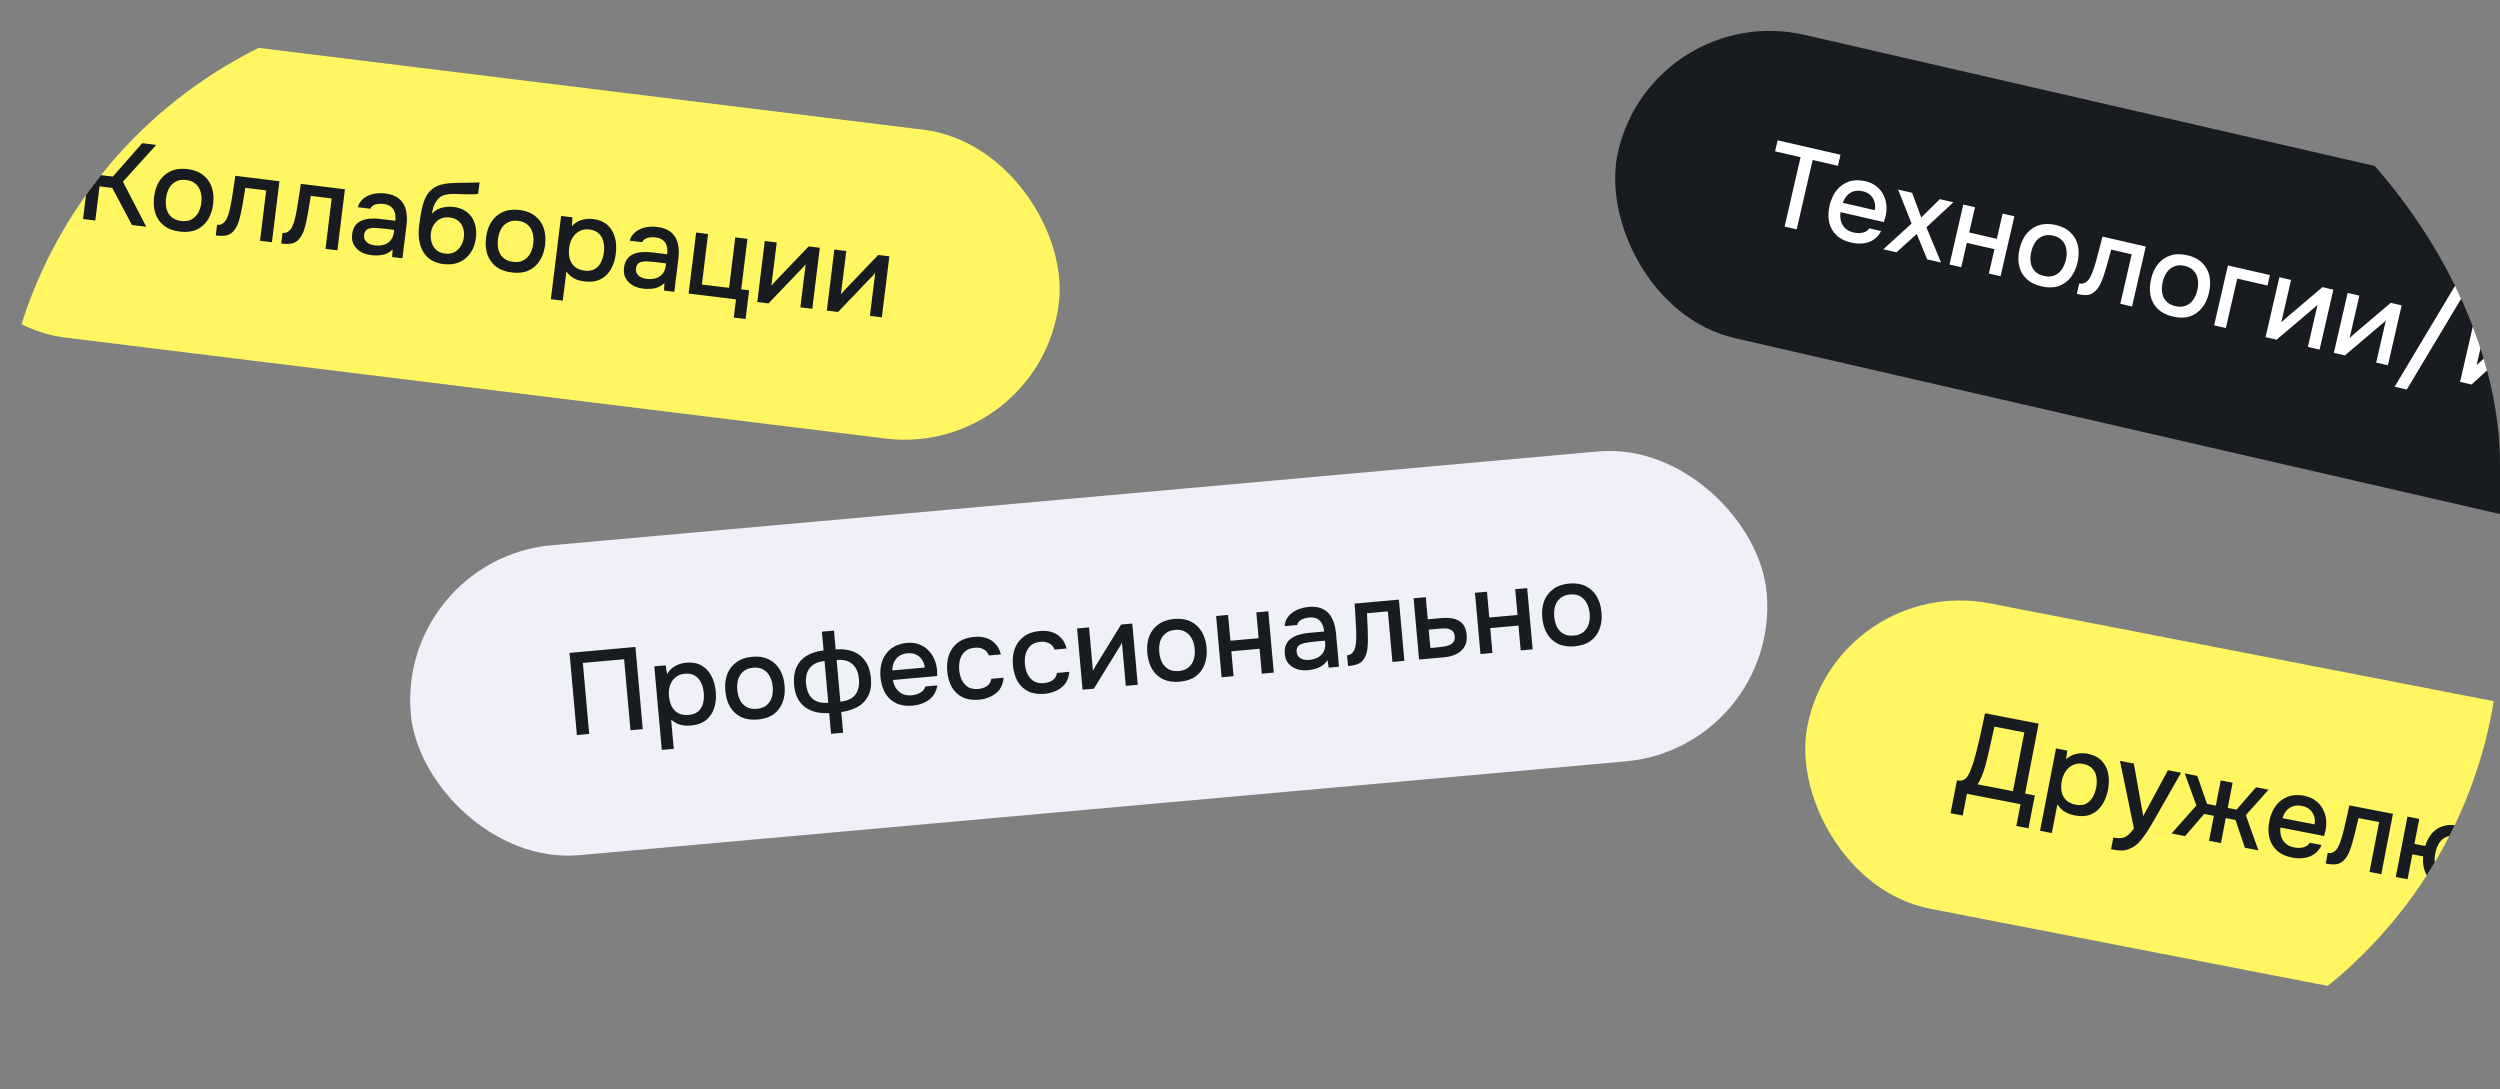 <?xml version="1.0" encoding="UTF-8"?> <svg xmlns="http://www.w3.org/2000/svg" width="140" height="61" viewBox="0 0 140 61" fill="none"><rect x="0" y="0" width="140" height="61" fill="#808080" stroke="none"/><g clip-path="url(#clip0_2055_10771)"><rect x="22.226" y="31.31" width="76.234" height="17.425" rx="8.712" transform="rotate(-5.122 22.226 31.31)" fill="#EFF0F8"></rect><path d="M32.306 41.162L31.893 36.561L35.583 36.23L35.996 40.831L35.306 40.893L34.95 36.917L32.639 37.124L32.995 41.1L32.306 41.162ZM37.061 41.996L36.641 37.316L37.279 37.259L37.356 37.751C37.461 37.558 37.609 37.409 37.801 37.304C37.993 37.195 38.201 37.13 38.427 37.11C38.765 37.08 39.052 37.133 39.287 37.269C39.523 37.406 39.706 37.601 39.839 37.856C39.971 38.111 40.052 38.406 40.082 38.74C40.112 39.074 40.082 39.378 39.993 39.653C39.908 39.927 39.758 40.151 39.541 40.323C39.33 40.495 39.048 40.597 38.696 40.629C38.527 40.644 38.374 40.64 38.236 40.617C38.099 40.595 37.977 40.555 37.871 40.499C37.765 40.439 37.67 40.373 37.584 40.302L37.731 41.935L37.061 41.996ZM38.565 40.037C38.799 40.016 38.981 39.947 39.11 39.831C39.239 39.71 39.327 39.56 39.372 39.381C39.417 39.202 39.43 39.01 39.412 38.806C39.393 38.594 39.343 38.404 39.263 38.236C39.186 38.063 39.071 37.931 38.919 37.84C38.77 37.744 38.579 37.707 38.344 37.728C38.132 37.747 37.957 37.817 37.819 37.939C37.681 38.056 37.581 38.207 37.518 38.392C37.461 38.577 37.441 38.773 37.46 38.981C37.479 39.194 37.531 39.386 37.616 39.558C37.706 39.725 37.828 39.852 37.985 39.938C38.146 40.024 38.339 40.057 38.565 40.037ZM42.435 40.294C42.079 40.325 41.771 40.281 41.511 40.16C41.25 40.035 41.043 39.845 40.889 39.592C40.74 39.339 40.649 39.039 40.618 38.692C40.587 38.34 40.622 38.029 40.725 37.757C40.831 37.481 41.001 37.258 41.236 37.088C41.469 36.914 41.766 36.811 42.126 36.779C42.482 36.747 42.79 36.796 43.051 36.925C43.312 37.051 43.517 37.24 43.666 37.493C43.816 37.747 43.907 38.049 43.938 38.401C43.969 38.743 43.931 39.053 43.825 39.329C43.722 39.605 43.554 39.828 43.32 39.998C43.09 40.163 42.795 40.261 42.435 40.294ZM42.381 39.695C42.615 39.674 42.8 39.605 42.933 39.488C43.072 39.37 43.167 39.222 43.221 39.042C43.275 38.862 43.293 38.668 43.274 38.46C43.255 38.252 43.204 38.064 43.119 37.897C43.033 37.725 42.912 37.594 42.755 37.503C42.602 37.407 42.409 37.37 42.175 37.391C41.945 37.411 41.761 37.483 41.623 37.604C41.485 37.722 41.389 37.87 41.335 38.05C41.285 38.23 41.27 38.425 41.289 38.638C41.308 38.846 41.358 39.034 41.438 39.202C41.523 39.369 41.644 39.498 41.801 39.589C41.958 39.68 42.151 39.715 42.381 39.695ZM46.539 41.093L46.435 39.935C46.17 39.946 45.923 39.926 45.695 39.877C45.468 39.823 45.267 39.733 45.094 39.609C44.921 39.48 44.779 39.314 44.669 39.109C44.563 38.9 44.496 38.65 44.47 38.359C44.435 37.969 44.48 37.637 44.604 37.363C44.728 37.09 44.919 36.876 45.176 36.722C45.438 36.563 45.753 36.464 46.121 36.427L46.026 35.373L46.703 35.312L46.798 36.366C47.171 36.337 47.499 36.378 47.78 36.488C48.065 36.598 48.293 36.779 48.465 37.03C48.636 37.278 48.739 37.596 48.773 37.987C48.808 38.369 48.758 38.692 48.624 38.958C48.495 39.223 48.299 39.431 48.037 39.581C47.775 39.727 47.467 39.825 47.112 39.874L47.216 41.033L46.539 41.093ZM46.383 39.356L46.174 37.019C45.801 37.053 45.526 37.18 45.349 37.402C45.176 37.618 45.106 37.913 45.139 38.286C45.162 38.534 45.222 38.743 45.32 38.913C45.423 39.079 45.563 39.2 45.74 39.276C45.917 39.347 46.132 39.374 46.383 39.356ZM47.06 39.295C47.316 39.268 47.525 39.203 47.686 39.101C47.847 38.995 47.961 38.851 48.028 38.67C48.099 38.485 48.123 38.268 48.101 38.021C48.067 37.648 47.944 37.37 47.731 37.188C47.522 37.001 47.228 36.925 46.851 36.959L47.06 39.295ZM51.103 39.517C50.743 39.549 50.435 39.502 50.179 39.376C49.923 39.251 49.72 39.063 49.571 38.814C49.426 38.56 49.338 38.262 49.307 37.919C49.276 37.572 49.312 37.261 49.414 36.985C49.52 36.708 49.688 36.483 49.917 36.31C50.151 36.136 50.441 36.033 50.788 36.002C51.044 35.979 51.272 36.007 51.472 36.085C51.675 36.159 51.849 36.272 51.994 36.425C52.143 36.574 52.257 36.747 52.336 36.946C52.415 37.144 52.463 37.356 52.478 37.583C52.478 37.631 52.478 37.677 52.478 37.72C52.482 37.764 52.483 37.809 52.483 37.858L50.004 38.08C50.032 38.252 50.09 38.407 50.176 38.543C50.267 38.679 50.386 38.785 50.533 38.859C50.679 38.929 50.854 38.955 51.058 38.937C51.171 38.927 51.278 38.904 51.38 38.868C51.486 38.828 51.577 38.774 51.654 38.706C51.735 38.633 51.788 38.545 51.814 38.443L52.491 38.382C52.455 38.617 52.37 38.817 52.236 38.982C52.106 39.142 51.941 39.267 51.739 39.355C51.541 39.442 51.329 39.496 51.103 39.517ZM49.969 37.545L51.791 37.382C51.772 37.213 51.719 37.067 51.634 36.943C51.548 36.815 51.437 36.72 51.3 36.658C51.163 36.592 51.003 36.567 50.821 36.583C50.621 36.601 50.458 36.657 50.331 36.752C50.208 36.846 50.116 36.963 50.054 37.104C49.996 37.241 49.968 37.388 49.969 37.545ZM54.821 39.183C54.461 39.215 54.153 39.169 53.897 39.043C53.645 38.917 53.447 38.729 53.302 38.48C53.161 38.225 53.075 37.927 53.044 37.584C53.014 37.246 53.048 36.939 53.145 36.663C53.247 36.383 53.415 36.156 53.648 35.982C53.886 35.803 54.189 35.697 54.558 35.664C54.81 35.642 55.037 35.665 55.24 35.734C55.443 35.799 55.612 35.909 55.749 36.063C55.889 36.212 55.989 36.406 56.05 36.646L55.38 36.706C55.307 36.533 55.2 36.413 55.059 36.347C54.922 36.281 54.764 36.256 54.586 36.272C54.348 36.293 54.162 36.367 54.029 36.492C53.896 36.618 53.805 36.773 53.755 36.956C53.711 37.14 53.697 37.329 53.715 37.524C53.733 37.728 53.782 37.914 53.863 38.082C53.948 38.249 54.065 38.381 54.213 38.477C54.366 38.568 54.557 38.603 54.787 38.583C54.961 38.567 55.118 38.516 55.259 38.429C55.399 38.338 55.483 38.199 55.51 38.013L56.2 37.951C56.183 38.206 56.111 38.422 55.983 38.6C55.854 38.774 55.687 38.909 55.481 39.006C55.28 39.103 55.06 39.162 54.821 39.183ZM58.501 38.853C58.141 38.886 57.833 38.839 57.577 38.713C57.325 38.587 57.126 38.399 56.982 38.15C56.841 37.896 56.755 37.597 56.724 37.254C56.694 36.916 56.728 36.609 56.825 36.333C56.927 36.053 57.095 35.826 57.328 35.652C57.566 35.473 57.869 35.367 58.238 35.334C58.49 35.312 58.717 35.335 58.92 35.404C59.123 35.469 59.292 35.579 59.428 35.733C59.569 35.882 59.669 36.076 59.73 36.316L59.06 36.376C58.987 36.203 58.88 36.084 58.739 36.018C58.602 35.951 58.444 35.926 58.266 35.942C58.028 35.963 57.842 36.037 57.709 36.162C57.576 36.288 57.485 36.443 57.435 36.627C57.391 36.81 57.377 36.999 57.395 37.194C57.413 37.398 57.462 37.584 57.543 37.752C57.628 37.919 57.745 38.051 57.893 38.147C58.046 38.238 58.237 38.273 58.467 38.253C58.641 38.237 58.798 38.186 58.939 38.099C59.079 38.008 59.163 37.869 59.19 37.683L59.88 37.621C59.863 37.876 59.791 38.093 59.663 38.27C59.534 38.444 59.367 38.579 59.161 38.676C58.96 38.773 58.74 38.832 58.501 38.853ZM60.624 38.624L60.316 35.194L60.986 35.134L61.204 37.561C61.23 37.507 61.264 37.447 61.306 37.382C61.348 37.312 61.38 37.257 61.403 37.215L62.783 34.973L63.408 34.917L63.715 38.347L63.045 38.407L62.828 35.992C62.799 36.052 62.767 36.111 62.733 36.171C62.698 36.227 62.666 36.278 62.635 36.324L61.255 38.567L60.624 38.624ZM66.065 38.175C65.71 38.207 65.402 38.163 65.141 38.042C64.881 37.916 64.674 37.727 64.52 37.474C64.37 37.221 64.28 36.92 64.249 36.573C64.217 36.222 64.253 35.91 64.355 35.639C64.462 35.362 64.632 35.139 64.866 34.97C65.1 34.796 65.397 34.693 65.757 34.66C66.113 34.628 66.421 34.677 66.682 34.807C66.942 34.932 67.147 35.122 67.297 35.375C67.447 35.628 67.537 35.931 67.569 36.282C67.599 36.625 67.561 36.935 67.455 37.211C67.353 37.487 67.185 37.71 66.951 37.879C66.721 38.044 66.425 38.143 66.065 38.175ZM66.012 37.577C66.246 37.556 66.43 37.486 66.564 37.37C66.702 37.252 66.798 37.104 66.852 36.924C66.906 36.744 66.923 36.55 66.905 36.342C66.886 36.134 66.834 35.946 66.749 35.778C66.664 35.607 66.543 35.475 66.386 35.385C66.233 35.289 66.039 35.252 65.805 35.273C65.575 35.293 65.391 35.364 65.254 35.486C65.115 35.603 65.019 35.752 64.965 35.932C64.916 36.111 64.901 36.307 64.92 36.52C64.938 36.728 64.988 36.916 65.069 37.084C65.154 37.251 65.275 37.38 65.431 37.471C65.588 37.562 65.782 37.597 66.012 37.577ZM68.409 37.926L68.102 34.496L68.772 34.436L68.902 35.881L70.483 35.739L70.354 34.294L71.024 34.234L71.332 37.664L70.661 37.724L70.536 36.331L68.955 36.473L69.08 37.866L68.409 37.926ZM73.237 37.532C73.085 37.546 72.936 37.54 72.789 37.514C72.642 37.483 72.508 37.431 72.388 37.359C72.267 37.282 72.167 37.184 72.086 37.065C72.009 36.941 71.963 36.791 71.948 36.618C71.929 36.41 71.953 36.235 72.019 36.093C72.089 35.947 72.188 35.831 72.316 35.745C72.443 35.655 72.592 35.587 72.763 35.541C72.938 35.49 73.121 35.457 73.312 35.44L74.151 35.364C74.136 35.195 74.097 35.05 74.033 34.929C73.97 34.803 73.878 34.711 73.759 34.651C73.644 34.587 73.496 34.563 73.313 34.58C73.205 34.59 73.102 34.612 73.004 34.647C72.911 34.677 72.832 34.721 72.767 34.78C72.702 34.838 72.661 34.912 72.642 35.001L71.939 35.064C71.951 34.897 71.997 34.75 72.077 34.625C72.158 34.495 72.261 34.386 72.389 34.295C72.516 34.205 72.655 34.136 72.803 34.088C72.956 34.035 73.113 34.001 73.273 33.986C73.603 33.957 73.876 33.998 74.091 34.11C74.311 34.221 74.48 34.394 74.597 34.629C74.714 34.863 74.788 35.148 74.818 35.482L74.984 37.336L74.405 37.388L74.341 36.968C74.252 37.102 74.146 37.21 74.022 37.291C73.902 37.368 73.774 37.423 73.637 37.457C73.5 37.496 73.367 37.521 73.237 37.532ZM73.303 36.956C73.503 36.938 73.673 36.89 73.815 36.811C73.956 36.729 74.06 36.621 74.127 36.488C74.198 36.351 74.225 36.193 74.21 36.015L74.197 35.878L73.585 35.933C73.46 35.944 73.336 35.96 73.216 35.98C73.094 35.995 72.985 36.022 72.888 36.061C72.795 36.096 72.723 36.148 72.673 36.218C72.622 36.288 72.602 36.384 72.613 36.506C72.624 36.623 72.663 36.716 72.73 36.784C72.797 36.852 72.883 36.901 72.986 36.932C73.089 36.957 73.195 36.965 73.303 36.956ZM75.49 37.298L75.436 36.699C75.527 36.691 75.603 36.664 75.665 36.619C75.731 36.57 75.786 36.504 75.831 36.421C75.879 36.329 75.912 36.204 75.928 36.045C75.945 35.886 75.952 35.721 75.95 35.551C75.949 35.345 75.942 35.142 75.928 34.943C75.919 34.742 75.908 34.546 75.895 34.355C75.886 34.163 75.874 33.978 75.858 33.801L78.338 33.578L78.645 37.008L77.975 37.068L77.721 34.237L76.55 34.342C76.558 34.486 76.565 34.636 76.571 34.793C76.58 34.95 76.588 35.106 76.593 35.263C76.598 35.416 76.601 35.569 76.601 35.722C76.608 35.896 76.601 36.083 76.579 36.282C76.562 36.48 76.511 36.662 76.425 36.827C76.339 36.988 76.224 37.101 76.081 37.166C75.943 37.231 75.746 37.275 75.49 37.298ZM79.468 36.934L79.161 33.505L79.844 33.443L79.955 34.68L80.691 34.614C80.894 34.596 81.078 34.597 81.242 34.617C81.41 34.637 81.556 34.683 81.681 34.755C81.809 34.822 81.912 34.922 81.99 35.055C82.067 35.184 82.115 35.352 82.133 35.561C82.151 35.756 82.131 35.928 82.075 36.078C82.018 36.227 81.931 36.353 81.813 36.455C81.7 36.557 81.561 36.638 81.395 36.696C81.234 36.754 81.056 36.792 80.861 36.81L79.468 36.934ZM80.099 36.287L80.47 36.254C80.605 36.242 80.732 36.226 80.853 36.207C80.974 36.187 81.083 36.158 81.18 36.118C81.276 36.075 81.35 36.016 81.4 35.941C81.454 35.862 81.476 35.762 81.465 35.64C81.454 35.519 81.422 35.428 81.368 35.367C81.314 35.306 81.247 35.262 81.166 35.234C81.089 35.206 81.005 35.192 80.913 35.191C80.825 35.19 80.734 35.194 80.638 35.203L80.007 35.259L80.099 36.287ZM82.907 36.626L82.599 33.196L83.27 33.136L83.399 34.581L84.981 34.439L84.851 32.995L85.522 32.934L85.829 36.364L85.159 36.424L85.034 35.032L83.452 35.173L83.577 36.566L82.907 36.626ZM88.183 36.193C87.827 36.224 87.519 36.18 87.259 36.059C86.999 35.934 86.791 35.744 86.638 35.491C86.488 35.238 86.398 34.938 86.367 34.591C86.335 34.239 86.371 33.928 86.473 33.656C86.58 33.38 86.75 33.157 86.984 32.987C87.218 32.813 87.514 32.71 87.875 32.678C88.23 32.646 88.539 32.695 88.8 32.824C89.06 32.95 89.265 33.139 89.415 33.392C89.564 33.646 89.655 33.948 89.686 34.3C89.717 34.642 89.679 34.952 89.573 35.228C89.471 35.504 89.303 35.727 89.069 35.897C88.838 36.062 88.543 36.16 88.183 36.193ZM88.129 35.594C88.364 35.573 88.548 35.504 88.682 35.387C88.82 35.27 88.916 35.121 88.97 34.941C89.024 34.761 89.041 34.567 89.023 34.359C89.004 34.151 88.952 33.963 88.867 33.796C88.782 33.624 88.661 33.493 88.504 33.402C88.351 33.306 88.157 33.269 87.923 33.29C87.693 33.31 87.509 33.382 87.371 33.503C87.233 33.621 87.137 33.769 87.083 33.949C87.034 34.129 87.019 34.325 87.038 34.537C87.056 34.745 87.106 34.933 87.186 35.101C87.272 35.268 87.392 35.398 87.549 35.488C87.706 35.579 87.9 35.614 88.129 35.594Z" fill="#181C20"></path><rect x="-2.871" y="0.544" width="63.71" height="17.425" rx="8.712" transform="rotate(7.019 -2.871 0.544)" fill="#FFF662"></rect><path d="M4.651 12.264L5.215 7.679L5.903 7.763L5.651 9.806L6.319 9.889L7.965 8.017L8.75 8.114L6.883 10.175L8.192 12.7L7.388 12.601L6.287 10.523L5.574 10.435L5.338 12.349L4.651 12.264ZM10.068 12.97C9.714 12.927 9.422 12.819 9.193 12.646C8.965 12.468 8.802 12.24 8.705 11.96C8.612 11.681 8.587 11.368 8.629 11.022C8.672 10.672 8.773 10.375 8.93 10.131C9.092 9.883 9.306 9.701 9.57 9.584C9.835 9.463 10.147 9.425 10.506 9.469C10.861 9.513 11.152 9.626 11.38 9.807C11.608 9.985 11.768 10.213 11.861 10.492C11.954 10.771 11.979 11.086 11.936 11.436C11.894 11.778 11.792 12.072 11.63 12.32C11.472 12.568 11.261 12.751 10.996 12.867C10.736 12.98 10.427 13.015 10.068 12.97ZM10.142 12.374C10.375 12.403 10.57 12.374 10.725 12.288C10.885 12.202 11.01 12.077 11.101 11.913C11.191 11.748 11.249 11.562 11.275 11.355C11.3 11.147 11.289 10.953 11.241 10.771C11.194 10.585 11.103 10.431 10.969 10.31C10.839 10.184 10.658 10.107 10.425 10.078C10.195 10.05 10.001 10.081 9.84 10.171C9.681 10.256 9.555 10.381 9.465 10.546C9.379 10.711 9.323 10.899 9.297 11.111C9.271 11.319 9.28 11.513 9.324 11.694C9.371 11.875 9.463 12.027 9.597 12.149C9.731 12.271 9.913 12.346 10.142 12.374ZM12.082 13.185L12.155 12.589C12.246 12.6 12.326 12.59 12.396 12.559C12.47 12.524 12.538 12.471 12.6 12.4C12.667 12.32 12.725 12.205 12.774 12.053C12.824 11.901 12.865 11.741 12.899 11.574C12.941 11.373 12.977 11.174 13.006 10.975C13.039 10.777 13.069 10.584 13.097 10.394C13.129 10.205 13.156 10.022 13.178 9.844L15.649 10.149L15.228 13.566L14.56 13.484L14.907 10.663L13.74 10.519C13.718 10.661 13.693 10.81 13.665 10.964C13.642 11.119 13.616 11.274 13.588 11.429C13.561 11.579 13.532 11.729 13.5 11.879C13.47 12.051 13.424 12.232 13.361 12.421C13.302 12.612 13.214 12.778 13.095 12.922C12.977 13.061 12.841 13.147 12.688 13.181C12.539 13.216 12.337 13.217 12.082 13.185ZM15.749 13.637L15.822 13.04C15.913 13.052 15.993 13.042 16.063 13.011C16.137 12.976 16.205 12.923 16.267 12.851C16.334 12.772 16.392 12.656 16.441 12.504C16.491 12.352 16.532 12.193 16.566 12.026C16.608 11.825 16.644 11.625 16.673 11.427C16.706 11.229 16.736 11.035 16.764 10.845C16.796 10.656 16.823 10.473 16.845 10.296L19.316 10.6L18.895 14.018L18.227 13.936L18.574 11.114L17.407 10.971C17.385 11.113 17.36 11.261 17.332 11.416C17.309 11.571 17.283 11.726 17.255 11.88C17.228 12.031 17.199 12.181 17.167 12.33C17.137 12.502 17.091 12.683 17.028 12.873C16.969 13.063 16.881 13.23 16.762 13.373C16.644 13.512 16.508 13.599 16.355 13.633C16.206 13.667 16.004 13.668 15.749 13.637ZM20.787 14.29C20.635 14.272 20.491 14.234 20.353 14.178C20.215 14.117 20.096 14.038 19.993 13.942C19.892 13.842 19.814 13.725 19.76 13.591C19.711 13.453 19.697 13.298 19.719 13.125C19.744 12.918 19.804 12.752 19.898 12.627C19.998 12.499 20.119 12.406 20.262 12.349C20.405 12.288 20.566 12.253 20.742 12.244C20.924 12.231 21.11 12.236 21.3 12.26L22.137 12.363C22.157 12.194 22.149 12.044 22.113 11.912C22.077 11.776 22.007 11.667 21.903 11.584C21.804 11.497 21.664 11.442 21.482 11.42C21.374 11.406 21.269 11.407 21.166 11.42C21.069 11.43 20.982 11.457 20.906 11.5C20.831 11.544 20.775 11.607 20.738 11.69L20.038 11.604C20.084 11.443 20.159 11.31 20.265 11.204C20.37 11.094 20.495 11.009 20.639 10.947C20.782 10.886 20.932 10.847 21.087 10.831C21.248 10.812 21.408 10.812 21.568 10.831C21.897 10.872 22.154 10.969 22.342 11.124C22.533 11.279 22.662 11.484 22.727 11.738C22.792 11.992 22.805 12.285 22.764 12.618L22.536 14.466L21.959 14.395L21.985 13.97C21.87 14.084 21.743 14.167 21.605 14.22C21.472 14.269 21.334 14.296 21.194 14.301C21.052 14.31 20.916 14.306 20.787 14.29ZM20.973 13.74C21.172 13.765 21.349 13.754 21.504 13.707C21.659 13.656 21.784 13.572 21.877 13.457C21.975 13.337 22.035 13.189 22.057 13.011L22.073 12.875L21.464 12.8C21.338 12.785 21.215 12.774 21.093 12.768C20.971 12.757 20.859 12.761 20.755 12.779C20.657 12.793 20.576 12.829 20.512 12.887C20.448 12.945 20.408 13.034 20.393 13.155C20.379 13.272 20.397 13.371 20.449 13.452C20.5 13.533 20.573 13.599 20.668 13.65C20.763 13.697 20.865 13.727 20.973 13.74ZM24.844 14.79C24.619 14.762 24.422 14.705 24.253 14.618C24.083 14.532 23.943 14.422 23.832 14.29C23.722 14.153 23.635 14 23.573 13.83C23.511 13.656 23.47 13.471 23.45 13.275C23.435 13.076 23.441 12.868 23.468 12.652C23.508 12.323 23.556 12.02 23.613 11.741C23.669 11.463 23.752 11.219 23.861 11.008C23.97 10.798 24.123 10.63 24.318 10.505C24.513 10.38 24.769 10.302 25.084 10.27C25.262 10.252 25.439 10.241 25.615 10.237C25.796 10.233 25.98 10.231 26.169 10.232C26.274 10.228 26.367 10.226 26.446 10.227C26.525 10.224 26.598 10.222 26.664 10.221C26.735 10.216 26.799 10.213 26.856 10.212L26.777 10.854C26.732 10.866 26.68 10.873 26.623 10.874C26.57 10.877 26.515 10.879 26.458 10.88C26.4 10.882 26.343 10.882 26.287 10.879C26.23 10.876 26.173 10.876 26.116 10.878C26.059 10.875 26.004 10.875 25.951 10.877C25.785 10.87 25.613 10.864 25.433 10.86C25.258 10.855 25.089 10.872 24.927 10.909C24.769 10.942 24.631 11.026 24.514 11.161C24.458 11.224 24.406 11.302 24.36 11.392C24.314 11.483 24.276 11.579 24.246 11.681C24.22 11.783 24.199 11.882 24.183 11.976C24.29 11.858 24.41 11.767 24.546 11.705C24.685 11.643 24.828 11.604 24.975 11.586C25.122 11.569 25.26 11.569 25.39 11.585C25.701 11.623 25.957 11.723 26.156 11.883C26.357 12.04 26.498 12.244 26.581 12.495C26.665 12.743 26.688 13.02 26.65 13.327C26.611 13.647 26.511 13.924 26.35 14.159C26.194 14.394 25.986 14.568 25.726 14.681C25.471 14.795 25.177 14.831 24.844 14.79ZM24.923 14.2C25.126 14.226 25.301 14.199 25.446 14.12C25.596 14.042 25.716 13.927 25.805 13.776C25.898 13.625 25.956 13.456 25.979 13.271C26.001 13.089 25.985 12.92 25.929 12.764C25.879 12.604 25.792 12.473 25.669 12.37C25.545 12.267 25.384 12.203 25.185 12.179C24.991 12.155 24.816 12.179 24.662 12.252C24.513 12.326 24.392 12.434 24.3 12.577C24.208 12.719 24.151 12.879 24.129 13.056C24.107 13.233 24.121 13.406 24.171 13.575C24.22 13.743 24.306 13.883 24.428 13.995C24.55 14.106 24.715 14.175 24.923 14.2ZM28.657 15.259C28.302 15.216 28.011 15.107 27.782 14.934C27.553 14.757 27.39 14.528 27.293 14.249C27.2 13.97 27.175 13.657 27.218 13.311C27.261 12.961 27.361 12.664 27.518 12.42C27.681 12.172 27.894 11.99 28.159 11.873C28.424 11.752 28.736 11.714 29.095 11.758C29.449 11.802 29.74 11.914 29.968 12.096C30.196 12.273 30.357 12.502 30.45 12.781C30.543 13.06 30.568 13.375 30.525 13.725C30.483 14.066 30.38 14.361 30.218 14.609C30.06 14.857 29.849 15.04 29.585 15.156C29.325 15.269 29.016 15.303 28.657 15.259ZM28.73 14.663C28.964 14.691 29.158 14.663 29.314 14.576C29.473 14.491 29.599 14.366 29.689 14.201C29.779 14.037 29.837 13.851 29.863 13.643C29.889 13.436 29.877 13.241 29.829 13.06C29.782 12.874 29.691 12.72 29.557 12.598C29.428 12.473 29.246 12.396 29.013 12.367C28.784 12.339 28.589 12.37 28.429 12.46C28.269 12.545 28.144 12.67 28.053 12.835C27.967 13 27.911 13.188 27.885 13.4C27.86 13.607 27.869 13.802 27.912 13.982C27.96 14.164 28.051 14.316 28.185 14.438C28.319 14.559 28.501 14.634 28.73 14.663ZM30.848 16.754L31.422 12.091L32.057 12.169L32.029 12.666C32.172 12.499 32.349 12.385 32.558 12.323C32.769 12.257 32.986 12.237 33.211 12.265C33.548 12.306 33.817 12.418 34.019 12.601C34.22 12.784 34.358 13.014 34.434 13.291C34.51 13.568 34.527 13.873 34.486 14.206C34.445 14.539 34.352 14.83 34.207 15.08C34.067 15.331 33.872 15.518 33.625 15.641C33.381 15.764 33.084 15.805 32.734 15.761C32.566 15.741 32.416 15.705 32.287 15.654C32.157 15.602 32.046 15.538 31.955 15.461C31.864 15.38 31.784 15.295 31.716 15.208L31.515 16.836L30.848 16.754ZM32.73 15.155C32.963 15.184 33.156 15.155 33.307 15.068C33.458 14.977 33.575 14.849 33.657 14.683C33.739 14.518 33.792 14.334 33.817 14.13C33.843 13.918 33.834 13.722 33.791 13.541C33.752 13.356 33.668 13.203 33.538 13.082C33.413 12.957 33.234 12.88 33 12.851C32.788 12.825 32.602 12.857 32.442 12.947C32.282 13.033 32.153 13.159 32.053 13.327C31.958 13.495 31.897 13.683 31.872 13.891C31.846 14.103 31.856 14.301 31.904 14.487C31.956 14.669 32.049 14.819 32.184 14.937C32.323 15.055 32.505 15.127 32.73 15.155ZM36.012 16.165C35.861 16.146 35.716 16.109 35.578 16.052C35.441 15.992 35.321 15.913 35.219 15.817C35.117 15.717 35.039 15.6 34.985 15.466C34.937 15.328 34.923 15.173 34.944 15C34.97 14.792 35.029 14.626 35.124 14.502C35.223 14.374 35.344 14.281 35.487 14.224C35.631 14.163 35.791 14.127 35.968 14.118C36.149 14.106 36.335 14.111 36.525 14.134L37.362 14.238C37.383 14.069 37.375 13.919 37.338 13.787C37.303 13.651 37.233 13.541 37.129 13.458C37.03 13.371 36.889 13.317 36.708 13.294C36.6 13.281 36.494 13.281 36.392 13.295C36.294 13.305 36.207 13.332 36.132 13.375C36.056 13.418 36 13.482 35.963 13.565L35.263 13.479C35.309 13.318 35.385 13.184 35.49 13.079C35.596 12.969 35.72 12.883 35.864 12.822C36.008 12.761 36.157 12.722 36.313 12.706C36.473 12.686 36.633 12.686 36.793 12.706C37.122 12.746 37.38 12.844 37.567 12.999C37.759 13.154 37.887 13.359 37.953 13.612C38.018 13.866 38.03 14.16 37.989 14.492L37.761 16.341L37.184 16.27L37.21 15.845C37.095 15.958 36.969 16.041 36.831 16.095C36.697 16.144 36.56 16.171 36.419 16.175C36.277 16.184 36.142 16.181 36.012 16.165ZM36.198 15.615C36.397 15.64 36.574 15.628 36.729 15.582C36.885 15.531 37.009 15.447 37.102 15.331C37.2 15.212 37.26 15.063 37.282 14.886L37.299 14.75L36.689 14.675C36.564 14.659 36.44 14.649 36.318 14.642C36.196 14.632 36.084 14.635 35.981 14.653C35.883 14.668 35.801 14.704 35.737 14.762C35.673 14.82 35.633 14.909 35.618 15.03C35.604 15.147 35.623 15.246 35.674 15.327C35.726 15.408 35.799 15.474 35.893 15.525C35.989 15.572 36.09 15.602 36.198 15.615ZM41.09 17.784L41.215 16.766L38.563 16.439L38.984 13.022L39.652 13.104L39.304 15.932L40.828 16.119L41.176 13.292L41.857 13.376L41.509 16.203L41.95 16.257L41.752 17.866L41.09 17.784ZM42.407 16.913L42.828 13.495L43.496 13.577L43.198 15.996C43.235 15.948 43.281 15.897 43.336 15.842C43.391 15.783 43.434 15.736 43.465 15.7L45.286 13.798L45.909 13.874L45.488 17.292L44.82 17.21L45.116 14.804C45.075 14.856 45.031 14.908 44.985 14.959C44.94 15.006 44.897 15.049 44.857 15.088L43.036 16.99L42.407 16.913ZM46.302 17.392L46.723 13.975L47.391 14.057L47.093 16.476C47.13 16.428 47.176 16.376 47.231 16.322C47.286 16.263 47.329 16.215 47.36 16.18L49.181 14.277L49.804 14.354L49.383 17.772L48.715 17.689L49.011 15.284C48.97 15.335 48.926 15.387 48.88 15.438C48.835 15.486 48.792 15.529 48.752 15.568L46.931 17.47L46.302 17.392Z" fill="#181C20"></path><rect x="102.869" y="32.127" width="59.354" height="17.425" rx="8.712" transform="rotate(10.982 102.869 32.127)" fill="#FFF662"></rect><path d="M109.231 45.539L109.589 43.698C109.751 43.729 109.88 43.719 109.974 43.666C110.069 43.614 110.146 43.537 110.205 43.438C110.263 43.343 110.316 43.231 110.363 43.103C110.415 42.975 110.463 42.84 110.508 42.698C110.554 42.556 110.595 42.413 110.631 42.269C110.734 41.877 110.828 41.486 110.912 41.099C111 40.712 111.084 40.327 111.163 39.943L114.165 40.526L113.405 44.438L113.951 44.544L113.593 46.385L112.913 46.253L113.15 45.035L110.148 44.452L109.911 45.671L109.231 45.539ZM110.743 43.922L112.725 44.306L113.364 41.016L111.69 40.691L111.319 42.33C111.295 42.427 111.266 42.541 111.232 42.672C111.202 42.804 111.164 42.943 111.118 43.089C111.073 43.231 111.018 43.376 110.954 43.523C110.895 43.667 110.825 43.8 110.743 43.922ZM114.241 46.524L115.136 41.912L115.764 42.034L115.702 42.528C115.856 42.371 116.04 42.27 116.254 42.222C116.468 42.17 116.686 42.166 116.908 42.209C117.242 42.274 117.503 42.405 117.691 42.601C117.879 42.797 118.002 43.036 118.058 43.318C118.114 43.599 118.11 43.905 118.047 44.234C117.983 44.563 117.87 44.848 117.708 45.087C117.55 45.327 117.344 45.5 117.088 45.606C116.837 45.712 116.538 45.732 116.191 45.665C116.025 45.632 115.878 45.586 115.752 45.526C115.626 45.466 115.521 45.395 115.435 45.311C115.35 45.224 115.276 45.134 115.214 45.042L114.901 46.652L114.241 46.524ZM116.229 45.06C116.46 45.104 116.654 45.089 116.811 45.013C116.968 44.932 117.093 44.812 117.186 44.653C117.28 44.493 117.346 44.313 117.385 44.112C117.425 43.903 117.43 43.706 117.399 43.523C117.373 43.336 117.3 43.177 117.179 43.047C117.062 42.914 116.889 42.825 116.658 42.78C116.448 42.739 116.261 42.758 116.094 42.837C115.929 42.911 115.791 43.029 115.68 43.189C115.573 43.35 115.5 43.534 115.46 43.739C115.42 43.948 115.416 44.148 115.451 44.336C115.49 44.521 115.573 44.677 115.7 44.804C115.83 44.931 116.007 45.016 116.229 45.06ZM118.217 47.555L118.344 46.901C118.541 46.939 118.703 46.946 118.832 46.923C118.965 46.9 119.083 46.843 119.185 46.751C119.286 46.664 119.391 46.545 119.501 46.393L118.718 42.607L119.494 42.758L120.021 45.702L121.406 43.129L122.143 43.272L120.68 45.837C120.605 45.973 120.519 46.12 120.422 46.279C120.328 46.439 120.227 46.596 120.117 46.752C120.011 46.909 119.897 47.051 119.774 47.179C119.652 47.306 119.524 47.403 119.392 47.47C119.283 47.529 119.177 47.571 119.074 47.595C118.971 47.624 118.854 47.635 118.722 47.627C118.591 47.619 118.422 47.595 118.217 47.555ZM121.607 46.676L122.996 45.108L122.346 43.311L123.046 43.447L123.593 45.017L124.087 45.113L124.361 43.702L125.028 43.831L124.754 45.243L125.248 45.339L126.336 44.086L127.042 44.222L125.767 45.646L126.469 47.619L125.712 47.472L125.188 45.919L124.643 45.814L124.372 47.212L123.705 47.083L123.976 45.684L123.437 45.58L122.364 46.822L121.607 46.676ZM128.364 48.027C128.009 47.958 127.726 47.827 127.515 47.636C127.303 47.444 127.161 47.207 127.086 46.927C127.017 46.643 127.015 46.332 127.081 45.994C127.147 45.652 127.268 45.362 127.443 45.126C127.621 44.889 127.845 44.72 128.114 44.617C128.386 44.514 128.694 44.496 129.036 44.563C129.288 44.612 129.499 44.702 129.669 44.832C129.844 44.959 129.98 45.117 130.077 45.304C130.179 45.488 130.24 45.686 130.261 45.899C130.282 46.111 130.269 46.328 130.221 46.55C130.208 46.596 130.195 46.64 130.182 46.682C130.174 46.725 130.163 46.77 130.15 46.816L127.706 46.341C127.685 46.515 127.698 46.679 127.743 46.835C127.793 46.991 127.878 47.125 127.998 47.237C128.119 47.345 128.28 47.418 128.481 47.457C128.592 47.479 128.702 47.486 128.809 47.481C128.922 47.472 129.025 47.445 129.118 47.401C129.216 47.353 129.291 47.284 129.345 47.192L130.012 47.321C129.912 47.537 129.775 47.706 129.601 47.827C129.431 47.945 129.237 48.019 129.019 48.047C128.805 48.077 128.586 48.07 128.364 48.027ZM127.821 45.818L129.617 46.166C129.645 45.999 129.635 45.844 129.587 45.701C129.54 45.555 129.46 45.433 129.345 45.335C129.232 45.233 129.086 45.165 128.906 45.13C128.709 45.092 128.537 45.1 128.388 45.156C128.244 45.212 128.123 45.3 128.025 45.418C127.931 45.533 127.863 45.666 127.821 45.818ZM130.239 48.357L130.353 47.767C130.443 47.785 130.524 47.78 130.596 47.754C130.672 47.725 130.744 47.676 130.81 47.609C130.882 47.535 130.948 47.423 131.008 47.275C131.068 47.127 131.12 46.971 131.166 46.806C131.222 46.609 131.271 46.412 131.313 46.216C131.36 46.021 131.404 45.83 131.445 45.642C131.49 45.456 131.529 45.275 131.563 45.1L134.007 45.574L133.351 48.955L132.691 48.826L133.232 46.036L132.077 45.812C132.046 45.952 132.011 46.099 131.972 46.251C131.938 46.404 131.902 46.557 131.863 46.709C131.826 46.857 131.786 47.005 131.744 47.152C131.702 47.321 131.644 47.498 131.568 47.683C131.496 47.869 131.396 48.029 131.268 48.164C131.141 48.295 130.999 48.372 130.844 48.395C130.693 48.419 130.491 48.406 130.239 48.357ZM136.99 49.701C136.507 49.607 136.16 49.404 135.95 49.093C135.741 48.777 135.656 48.399 135.697 47.959L135.094 47.842L134.823 49.24L134.162 49.112L134.818 45.731L135.479 45.86L135.208 47.258L135.811 47.375C135.895 47.099 136.021 46.863 136.187 46.669C136.354 46.475 136.56 46.34 136.805 46.263C137.056 46.183 137.342 46.174 137.662 46.237C138.013 46.305 138.294 46.437 138.504 46.633C138.72 46.826 138.862 47.064 138.931 47.348C139.005 47.629 139.009 47.942 138.941 48.289C138.876 48.627 138.758 48.914 138.588 49.152C138.417 49.389 138.198 49.558 137.931 49.657C137.663 49.756 137.349 49.77 136.99 49.701ZM137.098 49.109C137.329 49.154 137.523 49.138 137.68 49.062C137.841 48.987 137.97 48.87 138.067 48.712C138.17 48.549 138.241 48.366 138.281 48.16C138.321 47.955 138.323 47.76 138.288 47.576C138.258 47.388 138.182 47.229 138.061 47.099C137.945 46.966 137.771 46.877 137.54 46.832C137.318 46.789 137.126 46.805 136.965 46.88C136.804 46.955 136.674 47.074 136.576 47.237C136.483 47.397 136.416 47.581 136.376 47.791C136.336 47.996 136.329 48.192 136.355 48.379C136.386 48.563 136.462 48.719 136.583 48.849C136.704 48.98 136.876 49.066 137.098 49.109ZM140.818 50.443C140.595 50.4 140.403 50.33 140.24 50.231C140.077 50.133 139.945 50.014 139.843 49.875C139.742 49.731 139.666 49.572 139.616 49.398C139.566 49.22 139.538 49.032 139.532 48.836C139.531 48.636 139.551 48.429 139.592 48.215C139.656 47.89 139.725 47.591 139.8 47.317C139.875 47.043 139.975 46.805 140.098 46.603C140.222 46.401 140.386 46.244 140.589 46.132C140.793 46.021 141.053 45.961 141.37 45.951C141.548 45.946 141.726 45.947 141.902 45.954C142.082 45.963 142.266 45.974 142.454 45.988C142.56 45.991 142.652 45.996 142.731 46.002C142.811 46.004 142.883 46.007 142.949 46.011C143.02 46.012 143.084 46.013 143.141 46.015L143.018 46.65C142.972 46.659 142.92 46.662 142.863 46.66C142.81 46.659 142.755 46.657 142.698 46.655C142.64 46.652 142.584 46.648 142.527 46.642C142.471 46.635 142.414 46.631 142.357 46.628C142.3 46.622 142.245 46.618 142.192 46.617C142.027 46.598 141.856 46.58 141.677 46.563C141.503 46.547 141.333 46.552 141.168 46.578C141.009 46.6 140.866 46.674 140.739 46.8C140.679 46.86 140.622 46.933 140.57 47.02C140.517 47.108 140.473 47.201 140.436 47.301C140.403 47.401 140.375 47.498 140.353 47.591C140.467 47.48 140.594 47.398 140.733 47.345C140.876 47.293 141.022 47.264 141.17 47.257C141.317 47.25 141.455 47.259 141.584 47.284C141.892 47.344 142.14 47.461 142.328 47.635C142.517 47.804 142.644 48.018 142.709 48.274C142.776 48.527 142.78 48.805 142.721 49.109C142.659 49.425 142.54 49.695 142.364 49.918C142.192 50.142 141.972 50.301 141.705 50.396C141.443 50.491 141.147 50.507 140.818 50.443ZM140.937 49.861C141.138 49.9 141.314 49.885 141.465 49.817C141.62 49.749 141.747 49.643 141.846 49.498C141.95 49.354 142.019 49.19 142.055 49.006C142.09 48.826 142.085 48.657 142.041 48.497C142.001 48.334 141.923 48.197 141.807 48.086C141.692 47.975 141.535 47.9 141.338 47.862C141.146 47.825 140.971 47.837 140.812 47.9C140.658 47.963 140.53 48.062 140.428 48.198C140.326 48.333 140.258 48.489 140.224 48.664C140.19 48.839 140.192 49.013 140.23 49.184C140.268 49.356 140.344 49.502 140.458 49.621C140.572 49.741 140.732 49.821 140.937 49.861ZM143.089 50.844L143.745 47.464L144.406 47.592L144.129 49.016L145.688 49.318L145.964 47.894L146.625 48.023L145.969 51.403L145.309 51.275L145.575 49.902L144.016 49.6L143.75 50.972L143.089 50.844ZM148.279 51.891C147.928 51.823 147.645 51.695 147.428 51.506C147.213 51.314 147.066 51.075 146.988 50.789C146.915 50.504 146.911 50.19 146.978 49.848C147.045 49.502 147.166 49.212 147.339 48.98C147.518 48.744 147.744 48.577 148.016 48.479C148.288 48.376 148.602 48.359 148.957 48.428C149.308 48.496 149.591 48.629 149.805 48.826C150.021 49.019 150.165 49.258 150.239 49.542C150.312 49.827 150.315 50.143 150.248 50.489C150.182 50.827 150.06 51.114 149.881 51.35C149.707 51.587 149.483 51.754 149.211 51.852C148.945 51.947 148.634 51.96 148.279 51.891ZM148.393 51.301C148.624 51.346 148.82 51.331 148.981 51.255C149.146 51.181 149.28 51.065 149.382 50.907C149.483 50.749 149.554 50.568 149.594 50.362C149.634 50.157 149.636 49.962 149.601 49.778C149.566 49.589 149.486 49.43 149.361 49.299C149.24 49.164 149.065 49.075 148.834 49.03C148.607 48.986 148.411 49.004 148.245 49.082C148.079 49.157 147.946 49.273 147.844 49.431C147.747 49.589 147.678 49.773 147.637 49.983C147.597 50.188 147.593 50.382 147.624 50.566C147.659 50.75 147.74 50.908 147.865 51.039C147.991 51.169 148.167 51.257 148.393 51.301Z" fill="#181C20"></path><rect x="92.564" width="66.977" height="17.425" rx="8.712" transform="rotate(12.95 92.564 0)" fill="#181C20"></rect><path d="M99.939 12.688L100.832 8.803L99.405 8.475L99.547 7.858L103.069 8.667L102.927 9.285L101.507 8.959L100.614 12.843L99.939 12.688ZM103.67 13.586C103.318 13.505 103.039 13.365 102.835 13.166C102.63 12.967 102.495 12.726 102.431 12.443C102.372 12.157 102.38 11.846 102.458 11.51C102.536 11.171 102.666 10.886 102.849 10.655C103.036 10.425 103.265 10.264 103.537 10.17C103.813 10.077 104.121 10.069 104.461 10.147C104.711 10.205 104.919 10.302 105.084 10.438C105.255 10.571 105.385 10.733 105.476 10.924C105.571 11.111 105.626 11.311 105.639 11.525C105.653 11.738 105.632 11.954 105.577 12.174C105.562 12.22 105.547 12.263 105.533 12.305C105.524 12.347 105.511 12.391 105.496 12.437L103.07 11.879C103.044 12.052 103.051 12.217 103.091 12.373C103.135 12.531 103.215 12.668 103.331 12.784C103.449 12.896 103.607 12.975 103.807 13.021C103.917 13.046 104.026 13.058 104.134 13.056C104.247 13.05 104.35 13.027 104.445 12.986C104.544 12.942 104.622 12.875 104.679 12.786L105.341 12.938C105.234 13.15 105.091 13.314 104.913 13.429C104.74 13.541 104.543 13.608 104.324 13.629C104.109 13.651 103.891 13.637 103.67 13.586ZM103.203 11.36L104.986 11.77C105.02 11.603 105.015 11.448 104.972 11.304C104.93 11.156 104.854 11.031 104.743 10.93C104.634 10.824 104.49 10.751 104.311 10.71C104.116 10.665 103.943 10.668 103.793 10.718C103.647 10.769 103.523 10.852 103.421 10.967C103.323 11.079 103.251 11.21 103.203 11.36ZM105.465 13.959L107.049 12.519L106.294 10.616L107.077 10.796L107.59 12.181L108.631 11.153L109.389 11.327L107.879 12.73L108.7 14.702L107.923 14.524L107.338 13.102L106.203 14.128L105.465 13.959ZM109.173 14.811L109.944 11.455L110.6 11.606L110.275 13.02L111.823 13.376L112.148 11.962L112.804 12.113L112.032 15.469L111.376 15.318L111.689 13.955L110.142 13.599L109.829 14.962L109.173 14.811ZM114.323 16.036C113.975 15.956 113.696 15.818 113.487 15.622C113.278 15.422 113.139 15.178 113.072 14.89C113.008 14.602 113.015 14.289 113.093 13.949C113.172 13.605 113.303 13.32 113.485 13.094C113.671 12.864 113.902 12.705 114.178 12.616C114.454 12.523 114.768 12.517 115.12 12.598C115.469 12.678 115.747 12.821 115.954 13.025C116.163 13.225 116.299 13.469 116.363 13.756C116.427 14.043 116.419 14.359 116.34 14.703C116.263 15.038 116.131 15.32 115.944 15.55C115.761 15.781 115.532 15.941 115.257 16.029C114.987 16.115 114.676 16.117 114.323 16.036ZM114.458 15.45C114.687 15.503 114.884 15.494 115.047 15.425C115.215 15.356 115.352 15.244 115.459 15.09C115.566 14.936 115.643 14.757 115.69 14.553C115.737 14.349 115.746 14.155 115.717 13.969C115.689 13.78 115.615 13.617 115.494 13.482C115.378 13.344 115.206 13.248 114.976 13.196C114.751 13.144 114.555 13.155 114.386 13.227C114.218 13.296 114.081 13.408 113.974 13.562C113.871 13.717 113.796 13.899 113.748 14.107C113.701 14.31 113.69 14.505 113.715 14.689C113.743 14.874 113.818 15.035 113.939 15.17C114.06 15.305 114.233 15.398 114.458 15.45ZM116.304 16.458L116.438 15.872C116.528 15.892 116.608 15.891 116.681 15.867C116.759 15.84 116.832 15.795 116.9 15.73C116.975 15.658 117.045 15.549 117.109 15.402C117.174 15.257 117.232 15.102 117.283 14.94C117.346 14.744 117.402 14.549 117.451 14.355C117.504 14.161 117.555 13.972 117.602 13.786C117.653 13.601 117.699 13.422 117.739 13.248L120.165 13.806L119.394 17.162L118.738 17.011L119.375 14.241L118.228 13.977C118.192 14.116 118.152 14.261 118.108 14.412C118.069 14.564 118.027 14.715 117.984 14.866C117.941 15.013 117.896 15.159 117.849 15.305C117.802 15.472 117.737 15.647 117.655 15.83C117.577 16.013 117.472 16.17 117.339 16.3C117.207 16.426 117.063 16.498 116.907 16.516C116.755 16.535 116.554 16.515 116.304 16.458ZM121.687 17.729C121.338 17.649 121.059 17.511 120.85 17.315C120.641 17.115 120.503 16.871 120.435 16.583C120.371 16.296 120.378 15.982 120.457 15.643C120.536 15.299 120.666 15.014 120.848 14.787C121.035 14.557 121.266 14.398 121.541 14.309C121.817 14.216 122.131 14.211 122.484 14.292C122.832 14.372 123.11 14.514 123.318 14.718C123.526 14.918 123.663 15.162 123.726 15.449C123.79 15.736 123.782 16.052 123.703 16.396C123.626 16.731 123.494 17.014 123.307 17.243C123.124 17.474 122.895 17.634 122.62 17.722C122.35 17.808 122.039 17.81 121.687 17.729ZM121.821 17.143C122.051 17.196 122.247 17.187 122.41 17.118C122.578 17.049 122.716 16.938 122.823 16.783C122.93 16.629 123.006 16.45 123.053 16.246C123.1 16.043 123.109 15.848 123.08 15.662C123.052 15.473 122.978 15.31 122.857 15.175C122.741 15.037 122.569 14.941 122.34 14.889C122.115 14.837 121.918 14.848 121.749 14.921C121.581 14.989 121.444 15.101 121.337 15.255C121.234 15.41 121.159 15.592 121.111 15.8C121.064 16.003 121.053 16.198 121.078 16.382C121.107 16.567 121.181 16.728 121.302 16.863C121.423 16.998 121.596 17.091 121.821 17.143ZM123.992 18.219L124.764 14.863L127.114 15.403L126.979 15.989L125.285 15.6L124.648 18.37L123.992 18.219ZM126.872 18.881L127.643 15.525L128.299 15.676L127.753 18.051C127.795 18.007 127.845 17.961 127.906 17.912C127.967 17.859 128.015 17.816 128.049 17.784L130.057 16.08L130.668 16.221L129.897 19.577L129.241 19.426L129.784 17.063C129.737 17.11 129.688 17.157 129.638 17.204C129.588 17.246 129.541 17.284 129.497 17.319L127.489 19.023L126.872 18.881ZM130.696 19.761L131.468 16.404L132.124 16.555L131.578 18.931C131.619 18.887 131.67 18.84 131.73 18.791C131.792 18.738 131.84 18.696 131.874 18.663L133.882 16.959L134.493 17.1L133.721 20.456L133.065 20.305L133.609 17.943C133.562 17.99 133.513 18.037 133.462 18.083C133.412 18.125 133.365 18.164 133.322 18.198L131.314 19.902L130.696 19.761ZM134.1 21.656L137.497 15.98L138.178 16.137L134.781 21.813L134.1 21.656ZM137.764 21.386L138.799 16.883L139.474 17.039L138.689 20.452L141.799 17.573L142.448 17.722L141.413 22.225L140.744 22.071L141.522 18.689L138.407 21.534L137.764 21.386ZM142.472 22.468L143.507 17.966L144.182 18.121L143.397 21.534L146.506 18.656L147.156 18.805L146.121 23.307L145.452 23.154L146.23 19.772L143.115 22.616L142.472 22.468Z" fill="white"></path></g><defs><clipPath id="clip0_2055_10771"><rect width="140" height="61" rx="26" fill="white"></rect></clipPath></defs></svg> 